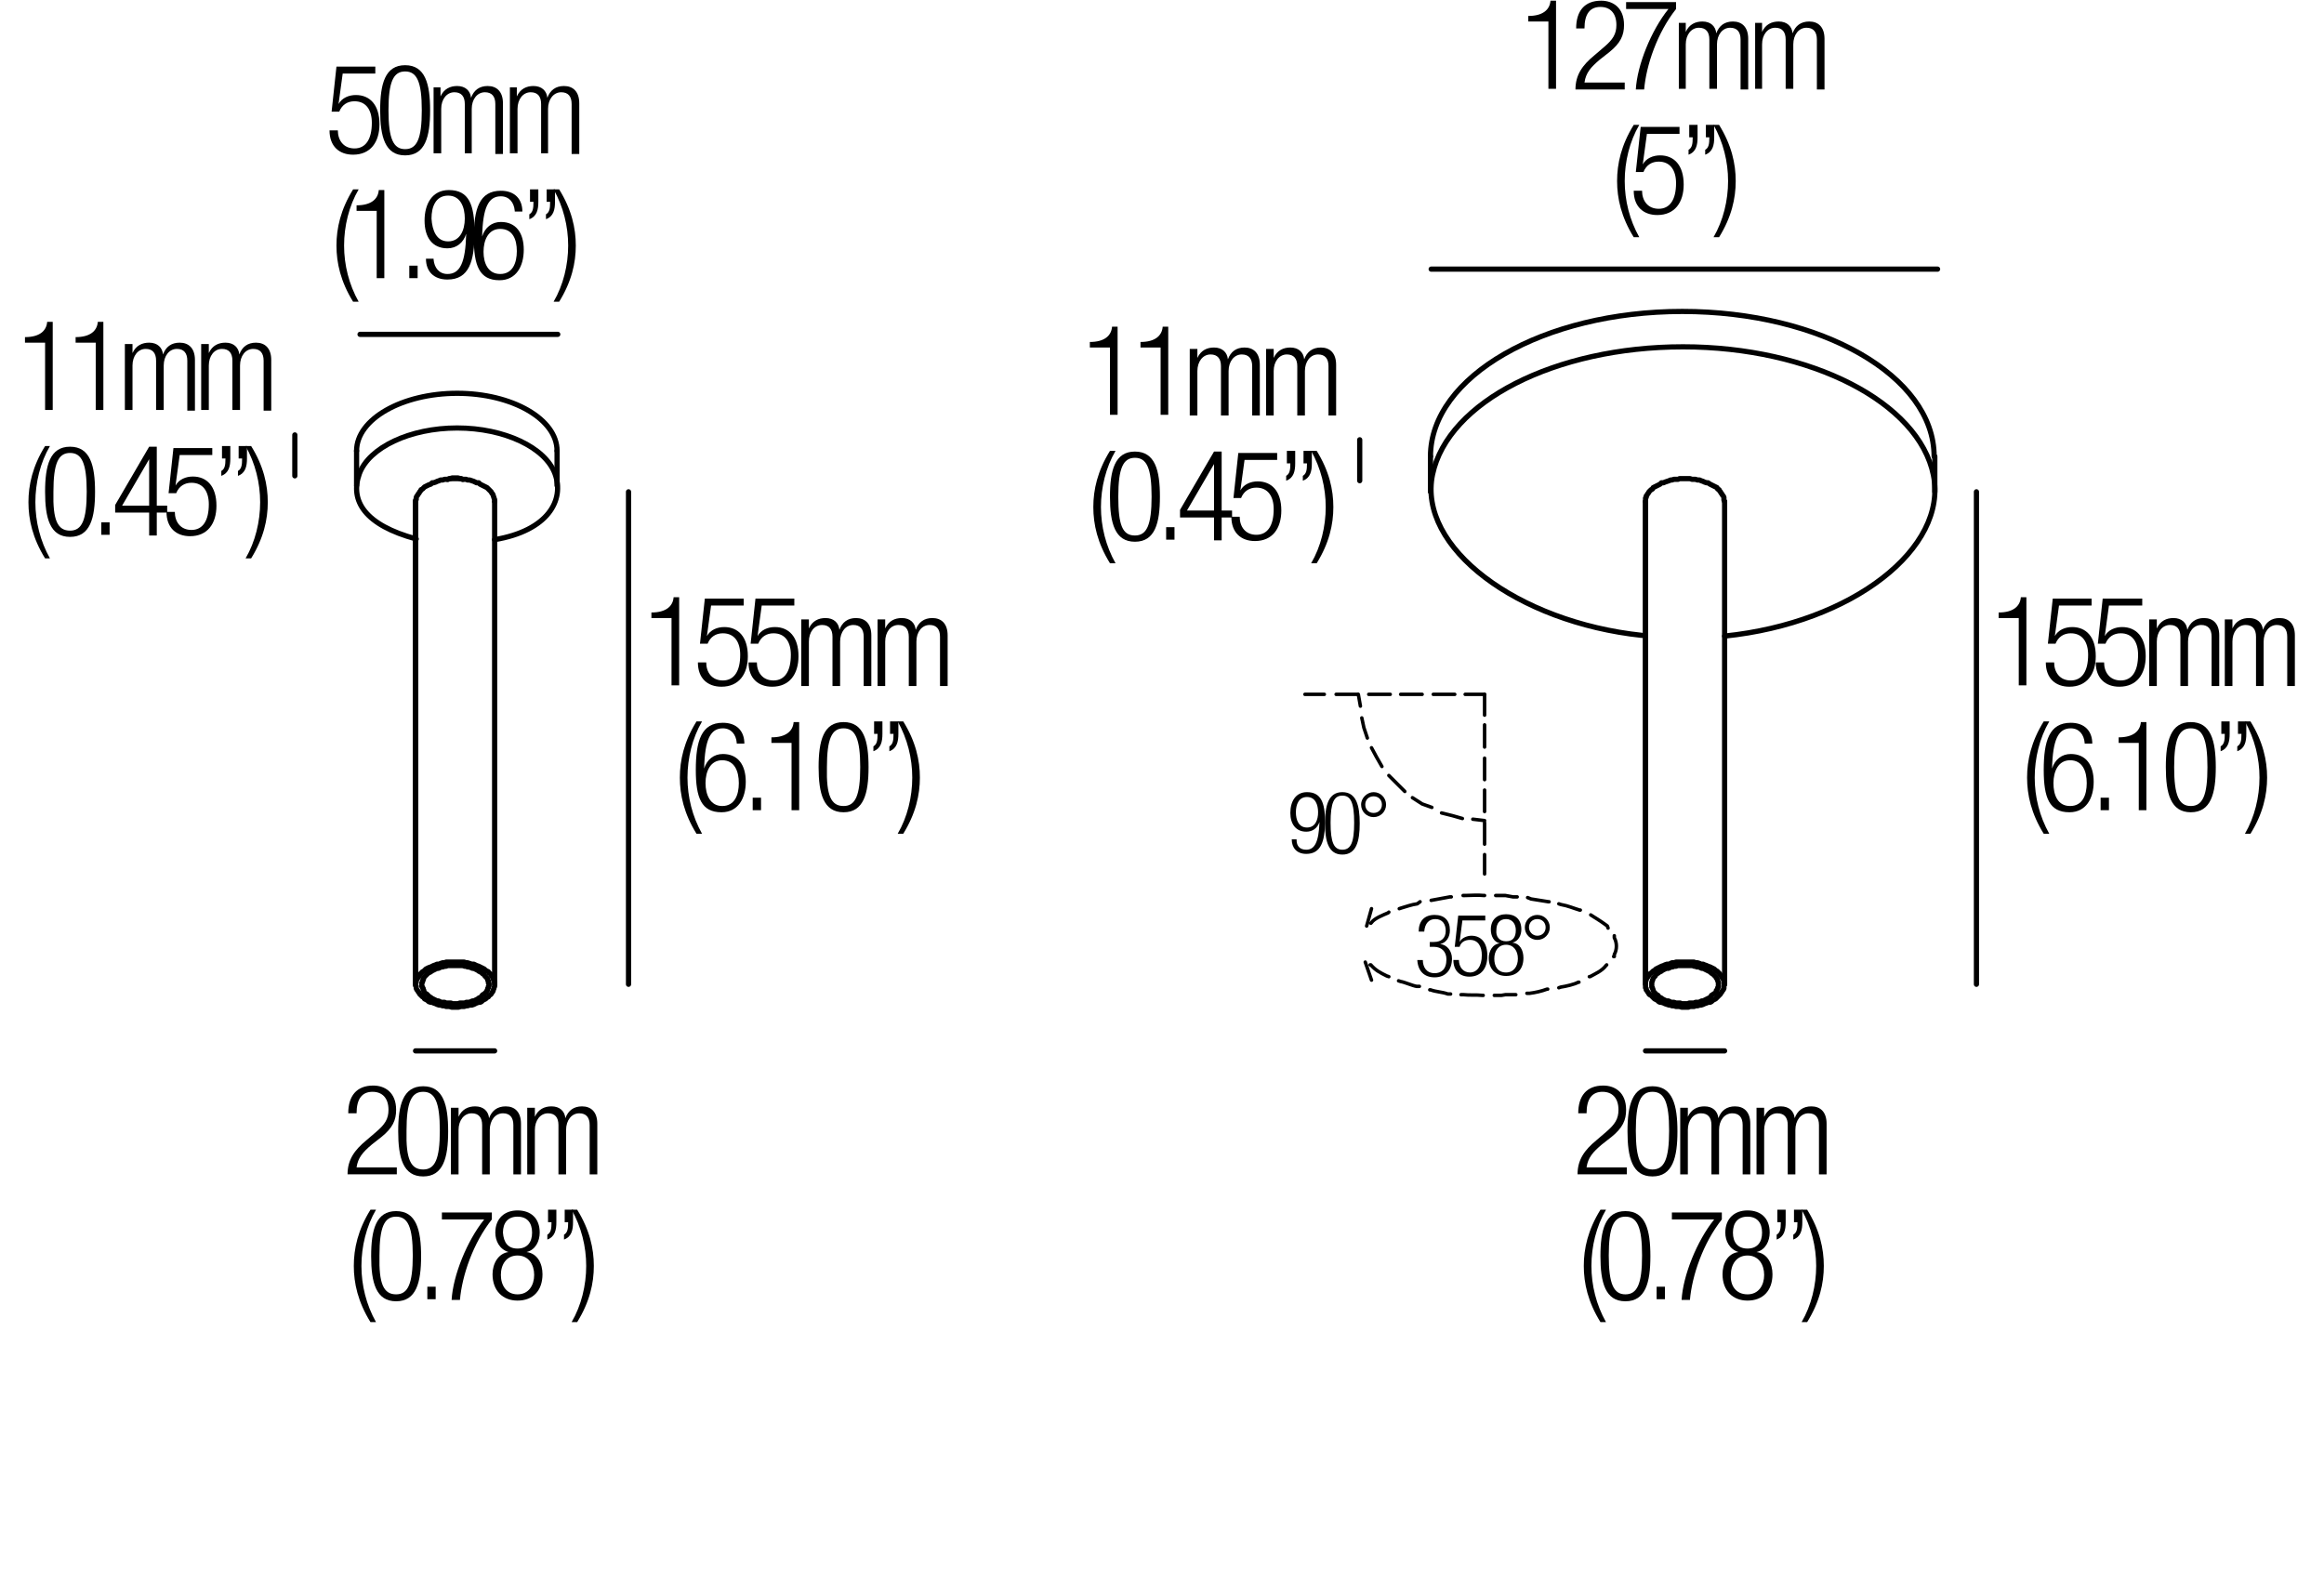 <?xml version="1.0" encoding="utf-8"?>
<!-- Generator: Adobe Illustrator 18.0.0, SVG Export Plug-In . SVG Version: 6.00 Build 0)  -->
<!DOCTYPE svg PUBLIC "-//W3C//DTD SVG 1.1//EN" "http://www.w3.org/Graphics/SVG/1.1/DTD/svg11.dtd">
<svg version="1.1" id="Livello_1" xmlns="http://www.w3.org/2000/svg" xmlns:xlink="http://www.w3.org/1999/xlink" x="0px" y="0px"
	 viewBox="0 0 335 230" enable-background="new 0 0 335 230" xml:space="preserve">
<g>
	<rect x="92.6" y="86" fill="none" width="45.3" height="42.6"/>
	<path d="M96.8,89.1h-2.9v-0.8c2.1,0,3.1-0.9,3.2-2.2h0.8v12.7h-1.1V89.1z"/>
	<path d="M107.2,86.3v1h-4.7l-0.6,4.4l0,0c0.5-0.9,1.5-1.3,2.5-1.3c2,0,3.4,1.4,3.4,4.2c0,2.6-1.3,4.4-3.8,4.4c-2,0-3.4-1.2-3.4-3.5
		h1.2c0,1.4,0.8,2.6,2.4,2.6s2.5-1.3,2.5-3.7c0-1.8-0.8-3.1-2.5-3.1c-1,0-1.8,0.5-2.2,1.5h-1.1l0.7-6.5H107.2z"/>
	<path d="M114.5,86.3v1h-4.7l-0.6,4.4l0,0c0.5-0.9,1.5-1.3,2.5-1.3c2,0,3.4,1.4,3.4,4.2c0,2.6-1.3,4.4-3.8,4.4c-2,0-3.4-1.2-3.4-3.5
		h1.2c0,1.4,0.8,2.6,2.4,2.6s2.5-1.3,2.5-3.7c0-1.8-0.8-3.1-2.5-3.1c-1,0-1.8,0.5-2.2,1.5h-1.1l0.7-6.5H114.5z"/>
	<path d="M115.6,89.3h1v1.3h0c0.5-1.1,1.4-1.5,2.4-1.5c1.2,0,1.9,0.7,2,1.7h0c0.4-1.1,1.2-1.7,2.4-1.7c1.3,0,2.2,0.8,2.2,2.5v7.3
		h-1.1v-7.1c0-1.1-0.5-1.7-1.5-1.7c-1.1,0-1.9,1-1.9,2.4v6.4h-1.1v-7.1c0-1.1-0.5-1.7-1.5-1.7c-1.1,0-1.9,1-1.9,2.4v6.4h-1.1V89.3z"
		/>
	<path d="M126.6,89.3h1v1.3h0c0.5-1.1,1.4-1.5,2.4-1.5c1.2,0,1.9,0.7,2,1.7h0c0.4-1.1,1.2-1.7,2.4-1.7c1.3,0,2.2,0.8,2.2,2.5v7.3
		h-1.1v-7.1c0-1.1-0.5-1.7-1.5-1.7c-1.1,0-1.9,1-1.9,2.4v6.4h-1.1v-7.1c0-1.1-0.5-1.7-1.5-1.7c-1.1,0-1.9,1-1.9,2.4v6.4h-1.1V89.3z"
		/>
	<path d="M101.2,104c-1.4,2.4-2.1,5.3-2.1,8.1s0.7,5.6,2.1,8.1h-0.8c-1.8-2.9-2.4-5.6-2.4-8.1s0.6-5.2,2.4-8.1H101.2z"/>
	<path d="M106.2,107.1c-0.1-1.2-0.8-2.1-2-2.1c-1.8,0-2.6,1.6-2.7,5.8l0,0c0.4-1.3,1.4-2.1,2.7-2.1c2.2,0,3.3,1.6,3.3,4
		c0,2.4-1.1,4.4-3.5,4.4c-2.9,0-3.7-2.1-3.7-6.1c0-4.2,0.8-6.8,3.9-6.8c2,0,3.1,1.2,3.1,3H106.2z M104.1,116.2
		c1.8,0,2.4-1.6,2.4-3.3s-0.6-3.3-2.4-3.3c-1.7,0-2.4,1.6-2.4,3.3S102.4,116.2,104.1,116.2z"/>
	<path d="M108.5,115h1.2v1.8h-1.2V115z"/>
	<path d="M114.1,107.1h-2.9v-0.8c2.1,0,3.1-0.9,3.2-2.2h0.8v12.7h-1.1V107.1z"/>
	<path d="M121.6,104.1c2.9,0,3.6,2.7,3.6,6.5c0,3.8-0.7,6.5-3.6,6.5s-3.6-2.7-3.6-6.5C118,106.8,118.7,104.1,121.6,104.1z
		 M121.6,116.2c1.7,0,2.4-1.5,2.4-5.6c0-4.1-0.7-5.6-2.4-5.6s-2.4,1.5-2.4,5.6C119.1,114.7,119.8,116.2,121.6,116.2z"/>
	<path d="M126,104h1.2v1.8c0,1.1-0.2,2.1-1.3,2.5v-0.7c0.5-0.3,0.6-0.8,0.6-1.8H126V104z M128.3,104h1.2v1.8c0,1.1-0.2,2.1-1.3,2.5
		v-0.7c0.5-0.3,0.6-0.8,0.6-1.8h-0.5V104z"/>
	<path d="M129.4,120.2c1.4-2.4,2.1-5.3,2.1-8.1s-0.7-5.6-2.1-8.1h0.8c1.8,2.9,2.4,5.6,2.4,8.1s-0.6,5.2-2.4,8.1H129.4z"/>
</g>
<g>
	<rect x="47" y="156.4" fill="none" width="42.7" height="38.7"/>
	<path d="M50.2,160.5c0-2.5,1.2-4,3.6-4c1.7,0,3.3,1,3.3,3.5c0,1.5-0.5,2.6-2.1,3.9l-1.4,1.1c-1.3,1.1-2,1.9-2.2,3.3h5.8v1h-7.1
		c0-2.1,1-3.5,2.7-4.9l1.4-1.2c1.3-1.1,1.8-1.9,1.8-3.2c0-1.7-0.9-2.6-2.3-2.6c-1.5,0-2.3,1-2.3,3.1H50.2z"/>
	<path d="M61,156.6c2.9,0,3.6,2.7,3.6,6.5c0,3.8-0.7,6.5-3.6,6.5s-3.6-2.7-3.6-6.5C57.4,159.3,58.1,156.6,61,156.6z M61,168.6
		c1.7,0,2.4-1.5,2.4-5.6c0-4.1-0.7-5.6-2.4-5.6s-2.4,1.5-2.4,5.6C58.5,167.1,59.2,168.6,61,168.6z"/>
	<path d="M65.1,159.7h1v1.3h0c0.5-1.1,1.4-1.5,2.4-1.5c1.2,0,1.9,0.7,2,1.7h0c0.4-1.1,1.2-1.7,2.4-1.7c1.3,0,2.2,0.8,2.2,2.5v7.3
		h-1.1v-7.1c0-1.1-0.5-1.7-1.5-1.7c-1.1,0-1.9,1-1.9,2.4v6.4h-1.1v-7.1c0-1.1-0.5-1.7-1.5-1.7c-1.1,0-1.9,1-1.9,2.4v6.4h-1.1V159.7z
		"/>
	<path d="M76.1,159.7h1v1.3h0c0.5-1.1,1.4-1.5,2.4-1.5c1.2,0,1.9,0.7,2,1.7h0c0.4-1.1,1.2-1.7,2.4-1.7c1.3,0,2.2,0.8,2.2,2.5v7.3
		h-1.1v-7.1c0-1.1-0.5-1.7-1.5-1.7c-1.1,0-1.9,1-1.9,2.4v6.4h-1.1v-7.1c0-1.1-0.5-1.7-1.5-1.7c-1.1,0-1.9,1-1.9,2.4v6.4h-1.1V159.7z
		"/>
	<path d="M54.2,174.4c-1.4,2.4-2.1,5.3-2.1,8.1s0.7,5.6,2.1,8.1h-0.8c-1.8-2.9-2.4-5.6-2.4-8.1s0.6-5.2,2.4-8.1H54.2z"/>
	<path d="M57.1,174.6c2.9,0,3.6,2.7,3.6,6.5c0,3.8-0.7,6.5-3.6,6.5s-3.6-2.7-3.6-6.5C53.5,177.3,54.2,174.6,57.1,174.6z M57.1,186.6
		c1.7,0,2.4-1.5,2.4-5.6c0-4.1-0.7-5.6-2.4-5.6s-2.4,1.5-2.4,5.6C54.6,185.1,55.3,186.6,57.1,186.6z"/>
	<path d="M61.6,185.5h1.2v1.8h-1.2V185.5z"/>
	<path d="M63.7,174.8h7.2v1c-2.7,3.4-4.3,8.1-4.6,11.6h-1.2c0.2-3.5,2.2-8.5,4.7-11.6h-6.1V174.8z"/>
	<path d="M73.3,180.5L73.3,180.5c-1.3-0.4-1.9-1.6-1.9-2.8c0-2.1,1.4-3.2,3.2-3.2c1.9,0,3.2,1.1,3.2,3.2c0,1.2-0.6,2.5-1.9,2.8v0
		c1.6,0.2,2.3,1.7,2.3,3.2c0,2.4-1.4,3.8-3.6,3.8c-2.1,0-3.6-1.4-3.6-3.8C71,182.2,71.8,180.7,73.3,180.5z M74.6,186.6
		c1.6,0,2.4-1.3,2.4-2.8c0-1.5-0.8-2.8-2.4-2.8s-2.4,1.3-2.4,2.8C72.2,185.3,73,186.6,74.6,186.6z M74.6,180c1.4,0,2.1-0.9,2.1-2.3
		c0-1.4-0.7-2.3-2.1-2.3c-1.4,0-2.1,0.9-2.1,2.3C72.6,179.1,73.2,180,74.6,180z"/>
	<path d="M79,174.4h1.2v1.8c0,1.1-0.2,2.1-1.3,2.5V178c0.5-0.3,0.6-0.8,0.6-1.8H79V174.4z M81.4,174.4h1.2v1.8
		c0,1.1-0.2,2.1-1.3,2.5V178c0.5-0.3,0.6-0.8,0.6-1.8h-0.5V174.4z"/>
	<path d="M82.4,190.6c1.4-2.4,2.1-5.3,2.1-8.1s-0.7-5.6-2.1-8.1h0.8c1.8,2.9,2.4,5.6,2.4,8.1s-0.6,5.2-2.4,8.1H82.4z"/>
</g>
<path fill="none" stroke="#000000" stroke-width="0.75" stroke-linecap="round" stroke-linejoin="round" stroke-miterlimit="10" d="
	M211.7,80.8"/>
<polyline fill="none" stroke="#000000" stroke-width="0.75" stroke-linecap="round" stroke-linejoin="bevel" stroke-miterlimit="10" points="
	66.7,69.1 66,68.9 65.2,68.9 64.5,69.1 "/>
<g>
	
		<line fill="none" stroke="#000000" stroke-width="0.75" stroke-linecap="round" stroke-linejoin="round" stroke-miterlimit="10" x1="59.9" y1="141.9" x2="59.9" y2="72.3"/>
	
		<polyline fill="none" stroke="#000000" stroke-width="0.75" stroke-linecap="round" stroke-linejoin="round" stroke-miterlimit="10" points="
		71.3,72.3 71.3,72.1 71.3,72 71.2,71.8 71.2,71.7 71.1,71.5 71.1,71.4 71,71.2 70.9,71.1 70.8,70.9 70.7,70.8 70.5,70.6 70.4,70.5 
		70.2,70.3 70,70.2 69.8,70.1 69.6,70 69.4,69.9 69.2,69.8 69,69.6 68.7,69.6 68.5,69.5 68.3,69.4 68,69.3 67.7,69.2 67.4,69.2 
		67.2,69.1 66.9,69.1 66.7,69.1 66.4,69 66.1,69 65.9,69 65.6,69 65.4,69 65.1,69 64.8,69 64.6,69.1 64.3,69.1 64.1,69.1 63.8,69.2 
		63.5,69.2 63.3,69.3 63,69.4 62.8,69.5 62.5,69.6 62.3,69.6 62.1,69.8 61.8,69.9 61.6,70 61.4,70.1 61.2,70.2 61.1,70.3 60.9,70.5 
		60.7,70.6 60.6,70.8 60.5,70.9 60.4,71.1 60.3,71.2 60.2,71.4 60.1,71.5 60,71.7 60,71.8 60,72 59.9,72.1 59.9,72.3 	"/>
	
		<line fill="none" stroke="#000000" stroke-width="0.75" stroke-linecap="round" stroke-linejoin="round" stroke-miterlimit="10" x1="71.3" y1="141.9" x2="71.3" y2="72.3"/>
	
		<polygon fill="none" stroke="#000000" stroke-width="0.75" stroke-linecap="round" stroke-linejoin="round" stroke-miterlimit="10" points="
		60.8,141.9 60.8,142.1 60.8,142.2 60.9,142.3 60.9,142.4 61,142.5 61,142.7 61.1,142.8 61.1,143 61.2,143.1 61.3,143.2 61.5,143.3 
		61.6,143.4 61.7,143.5 61.9,143.7 62.1,143.8 62.2,143.9 62.4,144 62.6,144.1 62.8,144.2 63,144.3 63.2,144.3 63.4,144.4 
		63.6,144.5 63.8,144.5 64.1,144.5 64.3,144.6 64.5,144.6 64.7,144.6 65,144.6 65.2,144.7 65.4,144.7 65.6,144.7 65.9,144.7 
		66,144.7 66.3,144.6 66.5,144.6 66.7,144.6 67,144.6 67.2,144.5 67.4,144.5 67.6,144.5 67.9,144.4 68.1,144.3 68.3,144.3 
		68.5,144.2 68.7,144.1 68.9,144 69,143.9 69.2,143.8 69.4,143.7 69.5,143.5 69.6,143.4 69.8,143.3 69.9,143.2 70,143.1 70.1,143 
		70.2,142.8 70.3,142.7 70.3,142.5 70.4,142.4 70.4,142.3 70.4,142.2 70.5,142.1 70.5,141.9 70.5,141.8 70.4,141.7 70.4,141.6 
		70.4,141.4 70.3,141.3 70.3,141.1 70.2,141 70.1,140.9 70,140.8 69.9,140.7 69.8,140.5 69.6,140.4 69.5,140.3 69.4,140.2 
		69.2,140.1 69,140 68.9,139.9 68.7,139.8 68.5,139.7 68.3,139.6 68.1,139.6 67.9,139.5 67.6,139.4 67.4,139.4 67.2,139.3 67,139.3 
		66.7,139.2 66.5,139.2 66.3,139.2 66,139.2 65.9,139.2 65.6,139.2 65.4,139.2 65.2,139.2 65,139.2 64.7,139.2 64.5,139.2 
		64.3,139.3 64.1,139.3 63.8,139.4 63.6,139.4 63.4,139.5 63.2,139.6 63,139.6 62.8,139.7 62.6,139.8 62.4,139.9 62.2,140 
		62.1,140.1 61.9,140.2 61.7,140.3 61.6,140.4 61.5,140.5 61.3,140.7 61.2,140.8 61.1,140.9 61.1,141 61,141.1 61,141.3 60.9,141.4 
		60.9,141.6 60.8,141.7 60.8,141.8 	"/>
	
		<polyline fill="none" stroke="#000000" stroke-width="0.75" stroke-linecap="round" stroke-linejoin="round" stroke-miterlimit="10" points="
		59.9,141.9 59.9,142.1 60,142.2 60,142.4 60,142.5 60.1,142.7 60.2,142.8 60.3,143 60.4,143.1 60.5,143.3 60.6,143.4 60.7,143.5 
		60.9,143.7 61.1,143.8 61.2,144 61.4,144.1 61.6,144.2 61.8,144.4 62.1,144.5 62.3,144.5 62.5,144.6 62.8,144.7 63,144.8 
		63.3,144.9 63.5,144.9 63.8,145 64.1,145 64.3,145.1 64.6,145.1 64.8,145.1 65.1,145.2 65.4,145.2 65.6,145.2 65.9,145.2 
		66.1,145.2 66.4,145.1 66.7,145.1 66.9,145.1 67.2,145 67.4,145 67.7,144.9 68,144.9 68.3,144.8 68.5,144.7 68.7,144.6 69,144.5 
		69.2,144.5 69.4,144.4 69.6,144.2 69.8,144.1 70,144 70.2,143.8 70.4,143.7 70.5,143.5 70.7,143.4 70.8,143.3 70.9,143.1 71,143 
		71.1,142.8 71.1,142.7 71.2,142.5 71.2,142.4 71.3,142.2 71.3,142.1 71.3,141.9 71.3,141.8 71.3,141.6 71.2,141.5 71.2,141.3 
		71.1,141.2 71.1,141 71,140.9 70.9,140.7 70.8,140.6 70.7,140.4 70.5,140.3 70.4,140.1 70.2,140 70,139.9 69.8,139.7 69.6,139.6 
		69.4,139.5 69.2,139.4 69,139.3 68.7,139.2 68.5,139.1 68.3,139 68,139 67.7,138.9 67.4,138.8 67.2,138.8 66.9,138.7 66.7,138.7 
		66.4,138.7 66.1,138.7 65.9,138.7 65.6,138.7 65.4,138.7 65.1,138.7 64.8,138.7 64.6,138.7 64.3,138.7 64.1,138.8 63.8,138.8 
		63.5,138.9 63.3,139 63,139 62.8,139.1 62.5,139.2 62.3,139.3 62.1,139.4 61.8,139.5 61.6,139.6 61.4,139.7 61.2,139.9 61.1,140 
		60.9,140.1 60.7,140.3 60.6,140.4 60.5,140.6 60.4,140.7 60.3,140.9 60.2,141 60.1,141.2 60,141.3 60,141.5 60,141.6 59.9,141.8 
		59.9,141.9 59.9,72.3 	"/>
</g>
<line fill="none" stroke="#000000" stroke-width="0.75" stroke-linecap="round" stroke-linejoin="round" stroke-miterlimit="10" x1="80.3" y1="70" x2="80.3" y2="65"/>
<line fill="none" stroke="#000000" stroke-width="0.75" stroke-linecap="round" stroke-linejoin="round" stroke-miterlimit="10" x1="51.4" y1="70" x2="51.4" y2="65"/>
<path fill="none" stroke="#000000" stroke-width="0.75" stroke-linecap="round" stroke-linejoin="round" stroke-miterlimit="10" d="
	M71.3,77.8c7.7-1.3,10.1-5.7,8.7-9.5c-1.4-3.8-7.3-6.6-14.1-6.6c-6.8,0-12.7,2.8-14.1,6.6c-1.4,3.9,0.8,7.4,8.2,9.4"/>
<path fill="none" stroke="#000000" stroke-width="0.75" stroke-linecap="round" stroke-linejoin="round" stroke-miterlimit="10" d="
	M80.3,65c0-4.6-6.5-8.3-14.4-8.3S51.4,60.4,51.4,65"/>
<line fill="none" stroke="#000000" stroke-width="0.75" stroke-linecap="round" stroke-linejoin="round" stroke-miterlimit="10" x1="80.4" y1="48.2" x2="51.9" y2="48.2"/>
<line fill="none" stroke="#000000" stroke-width="0.75" stroke-linecap="round" stroke-linejoin="round" stroke-miterlimit="10" x1="42.5" y1="62.7" x2="42.5" y2="68.6"/>
<path fill="none" stroke="#000000" stroke-width="0.75" stroke-linecap="round" stroke-linejoin="round" stroke-miterlimit="10" d="
	M278.8,65.8c0-11.6-16.3-20.9-36.3-20.9s-36.3,9.4-36.3,20.9"/>
<line fill="none" stroke="#000000" stroke-width="0.75" stroke-linecap="round" stroke-linejoin="round" stroke-miterlimit="10" x1="279.3" y1="38.8" x2="206.3" y2="38.8"/>
<line fill="none" stroke="#000000" stroke-width="0.75" stroke-linecap="round" stroke-linejoin="round" stroke-miterlimit="10" x1="278.9" y1="70.9" x2="278.9" y2="65.8"/>
<line fill="none" stroke="#000000" stroke-width="0.75" stroke-linecap="round" stroke-linejoin="round" stroke-miterlimit="10" x1="206.2" y1="70.9" x2="206.2" y2="65.8"/>
<path fill="none" stroke="#000000" stroke-width="0.75" stroke-linecap="round" stroke-linejoin="round" stroke-miterlimit="10" d="
	M248.6,91.7c18.5-1.9,32.2-12.7,30.1-23.2S261,50,242.6,50s-33.9,7.9-36.1,18.4c-2.2,10.5,12.2,21.3,30.2,23.2"/>
<g>
	<rect x="44.4" y="9.3" fill="none" width="42.7" height="38.7"/>
	<path d="M54.1,9.6v1h-4.7l-0.6,4.4l0,0c0.5-0.9,1.5-1.3,2.5-1.3c2,0,3.4,1.4,3.4,4.2c0,2.6-1.3,4.4-3.8,4.4c-2,0-3.4-1.2-3.4-3.5
		h1.2c0,1.4,0.8,2.6,2.4,2.6s2.5-1.3,2.5-3.7c0-1.8-0.8-3.1-2.5-3.1c-1,0-1.8,0.5-2.2,1.5h-1.1l0.7-6.5H54.1z"/>
	<path d="M58.4,9.4c2.9,0,3.6,2.7,3.6,6.5c0,3.8-0.7,6.5-3.6,6.5s-3.6-2.7-3.6-6.5C54.8,12.1,55.5,9.4,58.4,9.4z M58.4,21.5
		c1.7,0,2.4-1.5,2.4-5.6c0-4.1-0.7-5.6-2.4-5.6S56,11.8,56,15.9C56,20,56.7,21.5,58.4,21.5z"/>
	<path d="M62.5,12.6h1v1.3h0c0.5-1.1,1.4-1.5,2.4-1.5c1.2,0,1.9,0.7,2,1.7h0c0.4-1.1,1.2-1.7,2.4-1.7c1.3,0,2.2,0.8,2.2,2.5v7.3
		h-1.1V15c0-1.1-0.5-1.7-1.5-1.7c-1.1,0-1.9,1-1.9,2.4v6.4H67V15c0-1.1-0.5-1.7-1.5-1.7c-1.1,0-1.9,1-1.9,2.4v6.4h-1.1V12.6z"/>
	<path d="M73.5,12.6h1v1.3h0c0.5-1.1,1.4-1.5,2.4-1.5c1.2,0,1.9,0.7,2,1.7h0c0.4-1.1,1.2-1.7,2.4-1.7c1.3,0,2.2,0.8,2.2,2.5v7.3
		h-1.1V15c0-1.1-0.5-1.7-1.5-1.7c-1.1,0-1.9,1-1.9,2.4v6.4H78V15c0-1.1-0.5-1.7-1.5-1.7c-1.1,0-1.9,1-1.9,2.4v6.4h-1.1V12.6z"/>
	<path d="M51.7,27.3c-1.4,2.4-2.1,5.3-2.1,8.1s0.7,5.6,2.1,8.1h-0.8c-1.8-2.9-2.4-5.6-2.4-8.1s0.6-5.2,2.4-8.1H51.7z"/>
	<path d="M54.3,30.4h-2.9v-0.8c2.1,0,3.1-0.9,3.2-2.2h0.8v12.7h-1.1V30.4z"/>
	<path d="M59,38.3h1.2v1.8H59V38.3z"/>
	<path d="M62.5,37.4c0.1,1.2,0.8,2.1,2,2.1c1.8,0,2.6-1.6,2.7-5.8l0,0c-0.4,1.3-1.4,2.1-2.7,2.1c-2.2,0-3.3-1.6-3.3-4
		c0-2.4,1.1-4.4,3.5-4.4c2.9,0,3.7,2.1,3.7,6.1c0,4.2-0.8,6.8-3.9,6.8c-2,0-3.1-1.2-3.1-3H62.5z M64.6,34.8c1.7,0,2.4-1.6,2.4-3.3
		c0-1.6-0.6-3.3-2.4-3.3c-1.8,0-2.4,1.6-2.4,3.3C62.3,33.2,62.9,34.8,64.6,34.8z"/>
	<path d="M74.2,30.4c-0.1-1.2-0.8-2.1-2-2.1c-1.8,0-2.6,1.6-2.7,5.8l0,0c0.4-1.3,1.4-2.1,2.7-2.1c2.2,0,3.3,1.6,3.3,4
		c0,2.4-1.1,4.4-3.5,4.4c-2.9,0-3.7-2.1-3.7-6.1c0-4.2,0.8-6.8,3.9-6.8c2,0,3.1,1.2,3.1,3H74.2z M72.1,39.5c1.8,0,2.4-1.6,2.4-3.3
		S73.9,33,72.1,33c-1.7,0-2.4,1.6-2.4,3.3S70.4,39.5,72.1,39.5z"/>
	<path d="M76.4,27.3h1.2v1.8c0,1.1-0.2,2.1-1.3,2.5v-0.7c0.5-0.3,0.6-0.8,0.6-1.8h-0.5V27.3z M78.8,27.3H80v1.8
		c0,1.1-0.2,2.1-1.3,2.5v-0.7c0.5-0.3,0.6-0.8,0.6-1.8h-0.5V27.3z"/>
	<path d="M79.8,43.5c1.4-2.4,2.1-5.3,2.1-8.1s-0.7-5.6-2.1-8.1h0.8c1.8,2.9,2.4,5.6,2.4,8.1s-0.6,5.2-2.4,8.1H79.8z"/>
</g>
<g>
	<rect y="46.3" fill="none" width="42.7" height="38.7"/>
	<path d="M6.5,49.4H3.6v-0.8c2.1,0,3.1-0.9,3.2-2.2h0.8v12.7H6.5V49.4z"/>
	<path d="M13.8,49.4h-2.9v-0.8c2.1,0,3.1-0.9,3.2-2.2h0.8v12.7h-1.1V49.4z"/>
	<path d="M18.1,49.6h1v1.3h0c0.5-1.1,1.4-1.5,2.4-1.5c1.2,0,1.9,0.7,2,1.7h0c0.4-1.1,1.2-1.7,2.4-1.7c1.3,0,2.2,0.8,2.2,2.5v7.3
		h-1.1V52c0-1.1-0.5-1.7-1.5-1.7c-1.1,0-1.9,1-1.9,2.4v6.4h-1.1V52c0-1.1-0.5-1.7-1.5-1.7c-1.1,0-1.9,1-1.9,2.4v6.4h-1.1V49.6z"/>
	<path d="M29.1,49.6h1v1.3h0c0.5-1.1,1.4-1.5,2.4-1.5c1.2,0,1.9,0.7,2,1.7h0c0.4-1.1,1.2-1.7,2.4-1.7c1.3,0,2.2,0.8,2.2,2.5v7.3
		h-1.1V52c0-1.1-0.5-1.7-1.5-1.7c-1.1,0-1.9,1-1.9,2.4v6.4h-1.1V52c0-1.1-0.5-1.7-1.5-1.7c-1.1,0-1.9,1-1.9,2.4v6.4h-1.1V49.6z"/>
	<path d="M7.2,64.3c-1.4,2.4-2.1,5.3-2.1,8.1s0.7,5.6,2.1,8.1H6.5c-1.8-2.9-2.4-5.6-2.4-8.1s0.6-5.2,2.4-8.1H7.2z"/>
	<path d="M10.1,64.4c2.9,0,3.6,2.7,3.6,6.5c0,3.8-0.7,6.5-3.6,6.5s-3.6-2.7-3.6-6.5C6.5,67.1,7.2,64.4,10.1,64.4z M10.1,76.5
		c1.7,0,2.4-1.5,2.4-5.6c0-4.1-0.7-5.6-2.4-5.6s-2.4,1.5-2.4,5.6C7.6,75,8.3,76.5,10.1,76.5z"/>
	<path d="M14.6,75.3h1.2v1.8h-1.2V75.3z"/>
	<path d="M21.5,73.9h-4.9v-1.1l4.9-8.4h1.1v8.5h1.5v1h-1.5v3.3h-1.1V73.9z M21.5,72.9v-6.7h0l-3.9,6.7H21.5z"/>
	<path d="M30.6,64.6v1h-4.7l-0.6,4.4l0,0c0.5-0.9,1.5-1.3,2.5-1.3c2,0,3.4,1.4,3.4,4.2c0,2.6-1.3,4.4-3.8,4.4c-2,0-3.4-1.2-3.4-3.5
		h1.2c0,1.4,0.8,2.6,2.4,2.6s2.5-1.3,2.5-3.7c0-1.8-0.8-3.1-2.5-3.1c-1,0-1.8,0.5-2.2,1.5h-1.1l0.7-6.5H30.6z"/>
	<path d="M32,64.3h1.2v1.8c0,1.1-0.2,2.1-1.3,2.5v-0.7c0.5-0.3,0.6-0.8,0.6-1.8H32V64.3z M34.4,64.3h1.2v1.8c0,1.1-0.2,2.1-1.3,2.5
		v-0.7c0.5-0.3,0.6-0.8,0.6-1.8h-0.5V64.3z"/>
	<path d="M35.4,80.5c1.4-2.4,2.1-5.3,2.1-8.1s-0.7-5.6-2.1-8.1h0.8c1.8,2.9,2.4,5.6,2.4,8.1s-0.6,5.2-2.4,8.1H35.4z"/>
</g>
<line fill="none" stroke="#000000" stroke-width="0.75" stroke-linecap="round" stroke-linejoin="round" stroke-miterlimit="10" x1="196" y1="63.4" x2="196" y2="69.3"/>
<g>
	<rect x="217.9" fill="none" width="47.4" height="38.8"/>
	<path d="M223.2,3.1h-2.9V2.3c2.1,0,3.1-0.9,3.2-2.2h0.8v12.7h-1.1V3.1z"/>
	<path d="M227.2,4.1c0-2.5,1.2-4,3.6-4c1.7,0,3.3,1,3.3,3.5c0,1.5-0.5,2.6-2.1,3.9l-1.4,1.1c-1.3,1.1-2,1.9-2.2,3.3h5.8v1h-7.1
		c0-2.1,1-3.5,2.7-4.9l1.4-1.2c1.3-1.1,1.8-1.9,1.8-3.2c0-1.7-0.9-2.6-2.3-2.6c-1.5,0-2.3,1-2.3,3.1H227.2z"/>
	<path d="M234.4,0.3h7.2v1c-2.7,3.4-4.3,8.1-4.6,11.6h-1.2c0.2-3.5,2.2-8.5,4.7-11.6h-6.1V0.3z"/>
	<path d="M242,3.3h1v1.3h0c0.5-1.1,1.4-1.5,2.4-1.5c1.2,0,1.9,0.7,2,1.7h0c0.4-1.1,1.2-1.7,2.4-1.7c1.3,0,2.2,0.8,2.2,2.5v7.3h-1.1
		V5.7c0-1.1-0.5-1.7-1.5-1.7c-1.1,0-1.9,1-1.9,2.4v6.4h-1.1V5.7c0-1.1-0.5-1.7-1.5-1.7c-1.1,0-1.9,1-1.9,2.4v6.4H242V3.3z"/>
	<path d="M253,3.3h1v1.3h0c0.5-1.1,1.4-1.5,2.4-1.5c1.2,0,1.9,0.7,2,1.7h0c0.4-1.1,1.2-1.7,2.4-1.7c1.3,0,2.2,0.8,2.2,2.5v7.3h-1.1
		V5.7c0-1.1-0.5-1.7-1.5-1.7c-1.1,0-1.9,1-1.9,2.4v6.4h-1.1V5.7c0-1.1-0.5-1.7-1.5-1.7c-1.1,0-1.9,1-1.9,2.4v6.4H253V3.3z"/>
	<path d="M236.3,18c-1.4,2.4-2.1,5.3-2.1,8.1s0.7,5.6,2.1,8.1h-0.8c-1.8-2.9-2.4-5.6-2.4-8.1s0.6-5.2,2.4-8.1H236.3z"/>
	<path d="M242.1,18.3v1h-4.7l-0.6,4.4l0,0c0.5-0.9,1.5-1.3,2.5-1.3c2,0,3.4,1.4,3.4,4.2c0,2.6-1.3,4.4-3.8,4.4c-2,0-3.4-1.2-3.4-3.5
		h1.2c0,1.4,0.8,2.6,2.4,2.6s2.5-1.3,2.5-3.7c0-1.8-0.8-3.1-2.5-3.1c-1,0-1.8,0.5-2.2,1.5h-1.1l0.7-6.5H242.1z"/>
	<path d="M243.5,18h1.2v1.8c0,1.1-0.2,2.1-1.3,2.5v-0.7c0.5-0.3,0.6-0.8,0.6-1.8h-0.5V18z M245.9,18h1.2v1.8c0,1.1-0.2,2.1-1.3,2.5
		v-0.7c0.5-0.3,0.6-0.8,0.6-1.8h-0.5V18z"/>
	<path d="M247,34.2c1.4-2.4,2.1-5.3,2.1-8.1s-0.7-5.6-2.1-8.1h0.8c1.8,2.9,2.4,5.6,2.4,8.1s-0.6,5.2-2.4,8.1H247z"/>
</g>
<g>
	<rect x="153.5" y="47" fill="none" width="42.7" height="38.7"/>
	<path d="M160,50.1h-2.9v-0.8c2.1,0,3.1-0.9,3.2-2.2h0.8v12.7H160V50.1z"/>
	<path d="M167.3,50.1h-2.9v-0.8c2.1,0,3.1-0.9,3.2-2.2h0.8v12.7h-1.1V50.1z"/>
	<path d="M171.6,50.3h1v1.3h0c0.5-1.1,1.4-1.5,2.4-1.5c1.2,0,1.9,0.7,2,1.7h0c0.4-1.1,1.2-1.7,2.4-1.7c1.3,0,2.2,0.8,2.2,2.5v7.3
		h-1.1v-7.1c0-1.1-0.5-1.7-1.5-1.7c-1.1,0-1.9,1-1.9,2.4v6.4h-1.1v-7.1c0-1.1-0.5-1.7-1.5-1.7c-1.1,0-1.9,1-1.9,2.4v6.4h-1.1V50.3z"
		/>
	<path d="M182.6,50.3h1v1.3h0c0.5-1.1,1.4-1.5,2.4-1.5c1.2,0,1.9,0.7,2,1.7h0c0.4-1.1,1.2-1.7,2.4-1.7c1.3,0,2.2,0.8,2.2,2.5v7.3
		h-1.1v-7.1c0-1.1-0.5-1.7-1.5-1.7c-1.1,0-1.9,1-1.9,2.4v6.4h-1.1v-7.1c0-1.1-0.5-1.7-1.5-1.7c-1.1,0-1.9,1-1.9,2.4v6.4h-1.1V50.3z"
		/>
	<path d="M160.8,65c-1.4,2.4-2.1,5.3-2.1,8.1s0.7,5.6,2.1,8.1H160c-1.8-2.9-2.4-5.6-2.4-8.1s0.6-5.2,2.4-8.1H160.8z"/>
	<path d="M163.6,65.1c2.9,0,3.6,2.7,3.6,6.5c0,3.8-0.7,6.5-3.6,6.5s-3.6-2.7-3.6-6.5C160,67.8,160.7,65.1,163.6,65.1z M163.6,77.2
		c1.7,0,2.4-1.5,2.4-5.6c0-4.1-0.7-5.6-2.4-5.6s-2.4,1.5-2.4,5.6C161.2,75.7,161.8,77.2,163.6,77.2z"/>
	<path d="M168.1,76h1.2v1.8h-1.2V76z"/>
	<path d="M175,74.6h-4.9v-1.1l4.9-8.4h1.1v8.5h1.5v1h-1.5v3.3H175V74.6z M175,73.6v-6.7h0l-3.9,6.7H175z"/>
	<path d="M184.1,65.3v1h-4.7l-0.6,4.4l0,0c0.5-0.9,1.5-1.3,2.5-1.3c2,0,3.4,1.4,3.4,4.2c0,2.6-1.3,4.4-3.8,4.4c-2,0-3.4-1.2-3.4-3.5
		h1.2c0,1.4,0.8,2.6,2.4,2.6s2.5-1.3,2.5-3.7c0-1.8-0.8-3.1-2.5-3.1c-1,0-1.8,0.5-2.2,1.5h-1.1l0.7-6.5H184.1z"/>
	<path d="M185.5,65h1.2v1.8c0,1.1-0.2,2.1-1.3,2.5v-0.7c0.5-0.3,0.6-0.8,0.6-1.8h-0.5V65z M187.9,65h1.2v1.8c0,1.1-0.2,2.1-1.3,2.5
		v-0.7c0.5-0.3,0.6-0.8,0.6-1.8h-0.5V65z"/>
	<path d="M189,81.2c1.4-2.4,2.1-5.3,2.1-8.1s-0.7-5.6-2.1-8.1h0.8c1.8,2.9,2.4,5.6,2.4,8.1s-0.6,5.2-2.4,8.1H189z"/>
</g>
<line fill="none" stroke="#000000" stroke-width="0.75" stroke-linecap="round" stroke-linejoin="round" stroke-miterlimit="10" x1="59.9" y1="151.5" x2="71.3" y2="151.5"/>
<g>
	
		<line fill="none" stroke="#000000" stroke-width="0.5" stroke-linecap="round" stroke-linejoin="round" stroke-miterlimit="10" x1="214" y1="103.1" x2="214" y2="100.1"/>
	
		<line fill="none" stroke="#000000" stroke-width="0.5" stroke-linecap="round" stroke-linejoin="round" stroke-miterlimit="10" x1="214" y1="107.7" x2="214" y2="104.5"/>
	
		<line fill="none" stroke="#000000" stroke-width="0.5" stroke-linecap="round" stroke-linejoin="round" stroke-miterlimit="10" x1="214" y1="112.4" x2="214" y2="109.3"/>
	
		<line fill="none" stroke="#000000" stroke-width="0.5" stroke-linecap="round" stroke-linejoin="round" stroke-miterlimit="10" x1="214" y1="117" x2="214" y2="113.9"/>
	
		<line fill="none" stroke="#000000" stroke-width="0.5" stroke-linecap="round" stroke-linejoin="round" stroke-miterlimit="10" x1="214" y1="121.7" x2="214" y2="118.6"/>
	
		<line fill="none" stroke="#000000" stroke-width="0.5" stroke-linecap="round" stroke-linejoin="round" stroke-miterlimit="10" x1="214" y1="126" x2="214" y2="123.2"/>
	
		<line fill="none" stroke="#000000" stroke-width="0.5" stroke-linecap="round" stroke-linejoin="round" stroke-miterlimit="10" x1="190.9" y1="100.1" x2="188.1" y2="100.1"/>
	
		<line fill="none" stroke="#000000" stroke-width="0.5" stroke-linecap="round" stroke-linejoin="round" stroke-miterlimit="10" x1="195.7" y1="100.1" x2="192.6" y2="100.1"/>
	
		<line fill="none" stroke="#000000" stroke-width="0.5" stroke-linecap="round" stroke-linejoin="round" stroke-miterlimit="10" x1="200.4" y1="100.1" x2="197.3" y2="100.1"/>
	
		<line fill="none" stroke="#000000" stroke-width="0.5" stroke-linecap="round" stroke-linejoin="round" stroke-miterlimit="10" x1="205" y1="100.1" x2="201.9" y2="100.1"/>
	
		<line fill="none" stroke="#000000" stroke-width="0.5" stroke-linecap="round" stroke-linejoin="round" stroke-miterlimit="10" x1="209.7" y1="100.1" x2="206.6" y2="100.1"/>
	
		<line fill="none" stroke="#000000" stroke-width="0.5" stroke-linecap="round" stroke-linejoin="round" stroke-miterlimit="10" x1="214" y1="100.1" x2="211.2" y2="100.1"/>
	
		<line fill="none" stroke="#000000" stroke-width="0.5" stroke-linecap="round" stroke-linejoin="round" stroke-miterlimit="10" x1="197" y1="133.5" x2="197.7" y2="131"/>
	<path fill="none" stroke="#000000" stroke-width="0.5" stroke-linecap="round" stroke-linejoin="round" stroke-miterlimit="10" d="
		M200.2,131.5l-0.1,0.1c-0.7,0.3-2,0.8-2.4,1.4l-0.1,0.1"/>
	<path fill="none" stroke="#000000" stroke-width="0.5" stroke-linecap="round" stroke-linejoin="round" stroke-miterlimit="10" d="
		M204.7,130l-0.4,0.3c-0.8,0.1-1.6,0.4-2.3,0.6l-0.3,0.1"/>
	
		<polyline fill="none" stroke="#000000" stroke-width="0.5" stroke-linecap="round" stroke-linejoin="round" stroke-miterlimit="10" points="
		209.2,129.3 209,129.3 206.3,129.8 	"/>
	<path fill="none" stroke="#000000" stroke-width="0.5" stroke-linecap="round" stroke-linejoin="round" stroke-miterlimit="10" d="
		M214,129.1h-0.1c-1-0.1-1.8,0-2.7,0h-0.3"/>
	
		<polyline fill="none" stroke="#000000" stroke-width="0.5" stroke-linecap="round" stroke-linejoin="round" stroke-miterlimit="10" points="
		218.7,129.3 218.1,129.3 217,129.1 216.6,129.1 216,129.1 215.6,129.1 	"/>
	
		<polyline fill="none" stroke="#000000" stroke-width="0.5" stroke-linecap="round" stroke-linejoin="round" stroke-miterlimit="10" points="
		223.3,130 223.2,130 220.7,129.6 220.2,129.4 	"/>
	<path fill="none" stroke="#000000" stroke-width="0.5" stroke-linecap="round" stroke-linejoin="round" stroke-miterlimit="10" d="
		M227.8,131.2h-0.1c-1-0.3-1.6-0.6-2.7-0.8l-0.3-0.1"/>
	<path fill="none" stroke="#000000" stroke-width="0.5" stroke-linecap="round" stroke-linejoin="round" stroke-miterlimit="10" d="
		M231.8,133.8l-0.1-0.3c-0.8-0.6-1.6-1.1-2.4-1.6"/>
	<path fill="none" stroke="#000000" stroke-width="0.5" stroke-linecap="round" stroke-linejoin="round" stroke-miterlimit="10" d="
		M232.6,137.9h0.1v-0.3c0.4-0.7,0.4-1.7,0-2.4v-0.3"/>
	<path fill="none" stroke="#000000" stroke-width="0.5" stroke-linecap="round" stroke-linejoin="round" stroke-miterlimit="10" d="
		M229.1,140.8h0.1c0.7-0.4,1.7-0.8,2.3-1.6l0.1-0.1"/>
	<path fill="none" stroke="#000000" stroke-width="0.5" stroke-linecap="round" stroke-linejoin="round" stroke-miterlimit="10" d="
		M224.7,142.4l0.3-0.1c0.7-0.1,2-0.4,2.5-0.7h0.1"/>
	<path fill="none" stroke="#000000" stroke-width="0.5" stroke-linecap="round" stroke-linejoin="round" stroke-miterlimit="10" d="
		M220.1,143.2h0.4c0.8-0.1,1.7-0.3,2.5-0.6h0.1"/>
	
		<polyline fill="none" stroke="#000000" stroke-width="0.5" stroke-linecap="round" stroke-linejoin="round" stroke-miterlimit="10" points="
		215.4,143.5 216.4,143.5 217,143.4 218,143.4 218.4,143.4 218.5,143.4 	"/>
	<path fill="none" stroke="#000000" stroke-width="0.5" stroke-linecap="round" stroke-linejoin="round" stroke-miterlimit="10" d="
		M210.6,143.4h0.4c0.8,0.1,1.8,0,2.7,0.1h0.1"/>
	<path fill="none" stroke="#000000" stroke-width="0.5" stroke-linecap="round" stroke-linejoin="round" stroke-miterlimit="10" d="
		M206.1,142.7h0.1c0.8,0.3,1.7,0.3,2.5,0.6h0.4"/>
	<path fill="none" stroke="#000000" stroke-width="0.5" stroke-linecap="round" stroke-linejoin="round" stroke-miterlimit="10" d="
		M201.6,141.4l0.3,0.1c0.6,0.1,1.7,0.6,2.3,0.7h0.4"/>
	<path fill="none" stroke="#000000" stroke-width="0.5" stroke-linecap="round" stroke-linejoin="round" stroke-miterlimit="10" d="
		M197.5,139.1h0.1c0.7,0.8,1.3,1.1,2.3,1.6l0.3,0.1"/>
	
		<line fill="none" stroke="#000000" stroke-width="0.5" stroke-linecap="round" stroke-linejoin="round" stroke-miterlimit="10" x1="197.7" y1="141.3" x2="196.8" y2="138.7"/>
	
		<line fill="none" stroke="#000000" stroke-width="0.5" stroke-linecap="round" stroke-linejoin="round" stroke-miterlimit="10" x1="212.3" y1="118.1" x2="214" y2="118.3"/>
	
		<polyline fill="none" stroke="#000000" stroke-width="0.5" stroke-linecap="round" stroke-linejoin="round" stroke-miterlimit="10" points="
		207.8,117.2 209.4,117.6 210.8,118 	"/>
	
		<polyline fill="none" stroke="#000000" stroke-width="0.5" stroke-linecap="round" stroke-linejoin="round" stroke-miterlimit="10" points="
		203.6,115 205,115.9 206.4,116.4 	"/>
	
		<polyline fill="none" stroke="#000000" stroke-width="0.5" stroke-linecap="round" stroke-linejoin="round" stroke-miterlimit="10" points="
		200.2,111.8 201.3,112.9 202.5,114.1 	"/>
	
		<polyline fill="none" stroke="#000000" stroke-width="0.5" stroke-linecap="round" stroke-linejoin="round" stroke-miterlimit="10" points="
		197.7,107.8 198.4,109.1 199.2,110.5 	"/>
	
		<polyline fill="none" stroke="#000000" stroke-width="0.5" stroke-linecap="round" stroke-linejoin="round" stroke-miterlimit="10" points="
		196.3,103.5 196.6,104.9 197.1,106.4 	"/>
	
		<line fill="none" stroke="#000000" stroke-width="0.5" stroke-linecap="round" stroke-linejoin="round" stroke-miterlimit="10" x1="195.8" y1="100.1" x2="196.1" y2="101.8"/>
	<g>
		<rect x="204" y="131.8" fill="none" width="32.7" height="25.3"/>
		<path d="M206.3,135.8h0.4c1.1,0,1.7-0.6,1.7-1.6c0-1-0.5-1.7-1.5-1.7c-0.9,0-1.5,0.6-1.6,1.8h-0.8c0-1.5,0.8-2.4,2.3-2.4
			c1.4,0,2.2,0.8,2.2,2.2c0,1-0.5,1.8-1.4,2v0c1,0.1,1.7,1,1.7,2.1c0,1.6-0.9,2.7-2.5,2.7c-1.5,0-2.4-0.9-2.5-2.5h0.8
			c0,1,0.5,1.9,1.7,1.9c0.9,0,1.7-0.5,1.7-2c0-1.1-0.7-1.8-1.8-1.8h-0.6V135.8z"/>
		<path d="M214.1,132v0.7h-3.3l-0.4,3.1l0,0c0.3-0.6,1.1-0.9,1.7-0.9c1.4,0,2.3,1,2.3,2.9c0,1.8-0.9,3-2.6,3c-1.4,0-2.3-0.9-2.3-2.4
			h0.8c0,1,0.6,1.8,1.6,1.8s1.7-0.9,1.7-2.5c0-1.2-0.5-2.2-1.7-2.2c-0.7,0-1.3,0.3-1.5,1h-0.7l0.5-4.5H214.1z"/>
		<path d="M216.2,136L216.2,136c-0.9-0.2-1.3-1.1-1.3-2c0-1.4,0.9-2.2,2.2-2.2c1.3,0,2.2,0.7,2.2,2.2c0,0.8-0.4,1.7-1.3,1.9v0
			c1.1,0.1,1.6,1.1,1.6,2.2c0,1.7-1,2.6-2.5,2.6c-1.5,0-2.5-1-2.5-2.6C214.6,137.2,215.1,136.1,216.2,136z M217.1,140.2
			c1.1,0,1.7-0.9,1.7-2c0-1.1-0.6-2-1.7-2c-1.1,0-1.7,0.9-1.7,2C215.4,139.3,215.9,140.2,217.1,140.2z M217.1,135.7
			c1,0,1.4-0.6,1.4-1.6c0-0.9-0.5-1.6-1.4-1.6c-0.9,0-1.4,0.6-1.4,1.6C215.6,135,216.1,135.7,217.1,135.7z"/>
		<path d="M221.6,131.9c1,0,1.8,0.8,1.8,1.8s-0.8,1.8-1.8,1.8s-1.8-0.8-1.8-1.8S220.6,131.9,221.6,131.9z M221.6,134.9
			c0.7,0,1.2-0.5,1.2-1.2c0-0.7-0.5-1.2-1.2-1.2c-0.7,0-1.2,0.5-1.2,1.2C220.4,134.3,220.9,134.9,221.6,134.9z"/>
	</g>
	<g>
		<rect x="185.5" y="114.1" fill="none" width="32.7" height="25.3"/>
		<path d="M186.9,121.1c0,0.9,0.5,1.4,1.4,1.4c1.2,0,1.8-1.1,1.9-4l0,0c-0.3,0.9-1,1.4-1.9,1.4c-1.5,0-2.3-1.1-2.3-2.7
			c0-1.7,0.8-3,2.4-3c2,0,2.6,1.5,2.6,4.2c0,2.9-0.6,4.7-2.7,4.7c-1.4,0-2.1-0.9-2.1-2.1H186.9z M188.4,119.3c1.2,0,1.6-1.1,1.6-2.2
			c0-1.1-0.4-2.2-1.6-2.2c-1.2,0-1.6,1.1-1.6,2.2C186.8,118.2,187.2,119.3,188.4,119.3z"/>
		<path d="M193.5,114.2c2,0,2.5,1.9,2.5,4.5s-0.5,4.5-2.5,4.5c-2,0-2.5-1.9-2.5-4.5S191.5,114.2,193.5,114.2z M193.5,122.5
			c1.2,0,1.7-1,1.7-3.9s-0.5-3.9-1.7-3.9c-1.2,0-1.7,1-1.7,3.9S192.3,122.5,193.5,122.5z"/>
		<path d="M198,114.2c1,0,1.8,0.8,1.8,1.8s-0.8,1.8-1.8,1.8s-1.8-0.8-1.8-1.8S197.1,114.2,198,114.2z M198,117.2
			c0.7,0,1.2-0.5,1.2-1.2c0-0.7-0.5-1.2-1.2-1.2c-0.7,0-1.2,0.5-1.2,1.2C196.8,116.7,197.3,117.2,198,117.2z"/>
	</g>
</g>
<line fill="none" stroke="#000000" stroke-width="0.75" stroke-linecap="round" stroke-linejoin="round" stroke-miterlimit="10" x1="90.6" y1="70.9" x2="90.6" y2="141.9"/>
<g>
	<rect x="286.9" y="86" fill="none" width="45.3" height="42.6"/>
	<path d="M291,89.1h-2.9v-0.8c2.1,0,3.1-0.9,3.2-2.2h0.8v12.7H291V89.1z"/>
	<path d="M301.5,86.3v1h-4.7l-0.6,4.4l0,0c0.5-0.9,1.5-1.3,2.5-1.3c2,0,3.4,1.4,3.4,4.2c0,2.6-1.3,4.4-3.8,4.4c-2,0-3.4-1.2-3.4-3.5
		h1.2c0,1.4,0.8,2.6,2.4,2.6s2.5-1.3,2.5-3.7c0-1.8-0.8-3.1-2.5-3.1c-1,0-1.8,0.5-2.2,1.5h-1.1l0.7-6.5H301.5z"/>
	<path d="M308.8,86.3v1H304l-0.6,4.4l0,0c0.5-0.9,1.5-1.3,2.5-1.3c2,0,3.4,1.4,3.4,4.2c0,2.6-1.3,4.4-3.8,4.4c-2,0-3.4-1.2-3.4-3.5
		h1.2c0,1.4,0.8,2.6,2.4,2.6s2.5-1.3,2.5-3.7c0-1.8-0.8-3.1-2.5-3.1c-1,0-1.8,0.5-2.2,1.5h-1.1l0.7-6.5H308.8z"/>
	<path d="M309.9,89.3h1v1.3h0c0.5-1.1,1.4-1.5,2.4-1.5c1.2,0,1.9,0.7,2,1.7h0c0.4-1.1,1.2-1.7,2.4-1.7c1.3,0,2.2,0.8,2.2,2.5v7.3
		h-1.1v-7.1c0-1.1-0.5-1.7-1.5-1.7c-1.1,0-1.9,1-1.9,2.4v6.4h-1.1v-7.1c0-1.1-0.5-1.7-1.5-1.7c-1.1,0-1.9,1-1.9,2.4v6.4h-1.1V89.3z"
		/>
	<path d="M320.8,89.3h1v1.3h0c0.5-1.1,1.4-1.5,2.4-1.5c1.2,0,1.9,0.7,2,1.7h0c0.4-1.1,1.2-1.7,2.4-1.7c1.3,0,2.2,0.8,2.2,2.5v7.3
		h-1.1v-7.1c0-1.1-0.5-1.7-1.5-1.7c-1.1,0-1.9,1-1.9,2.4v6.4h-1.1v-7.1c0-1.1-0.5-1.7-1.5-1.7c-1.1,0-1.9,1-1.9,2.4v6.4h-1.1V89.3z"
		/>
	<path d="M295.4,104c-1.4,2.4-2.1,5.3-2.1,8.1s0.7,5.6,2.1,8.1h-0.8c-1.8-2.9-2.4-5.6-2.4-8.1s0.6-5.2,2.4-8.1H295.4z"/>
	<path d="M300.5,107.1c-0.1-1.2-0.8-2.1-2-2.1c-1.8,0-2.6,1.6-2.7,5.8l0,0c0.4-1.3,1.4-2.1,2.7-2.1c2.2,0,3.3,1.6,3.3,4
		c0,2.4-1.1,4.4-3.5,4.4c-2.9,0-3.7-2.1-3.7-6.1c0-4.2,0.8-6.8,3.9-6.8c2,0,3.1,1.2,3.1,3H300.5z M298.4,116.2
		c1.8,0,2.4-1.6,2.4-3.3s-0.6-3.3-2.4-3.3c-1.7,0-2.4,1.6-2.4,3.3S296.6,116.2,298.4,116.2z"/>
	<path d="M302.8,115h1.2v1.8h-1.2V115z"/>
	<path d="M308.3,107.1h-2.9v-0.8c2.1,0,3.1-0.9,3.2-2.2h0.8v12.7h-1.1V107.1z"/>
	<path d="M315.8,104.1c2.9,0,3.6,2.7,3.6,6.5c0,3.8-0.7,6.5-3.6,6.5s-3.6-2.7-3.6-6.5C312.2,106.8,312.9,104.1,315.8,104.1z
		 M315.8,116.2c1.7,0,2.4-1.5,2.4-5.6c0-4.1-0.7-5.6-2.4-5.6s-2.4,1.5-2.4,5.6C313.4,114.7,314.1,116.2,315.8,116.2z"/>
	<path d="M320.2,104h1.2v1.8c0,1.1-0.2,2.1-1.3,2.5v-0.7c0.5-0.3,0.6-0.8,0.6-1.8h-0.5V104z M322.6,104h1.2v1.8
		c0,1.1-0.2,2.1-1.3,2.5v-0.7c0.5-0.3,0.6-0.8,0.6-1.8h-0.5V104z"/>
	<path d="M323.6,120.2c1.4-2.4,2.1-5.3,2.1-8.1s-0.7-5.6-2.1-8.1h0.8c1.8,2.9,2.4,5.6,2.4,8.1s-0.6,5.2-2.4,8.1H323.6z"/>
</g>
<g>
	<rect x="224.2" y="156.4" fill="none" width="42.7" height="38.7"/>
	<path d="M227.5,160.5c0-2.5,1.2-4,3.6-4c1.7,0,3.3,1,3.3,3.5c0,1.5-0.5,2.6-2.1,3.9l-1.4,1.1c-1.3,1.1-2,1.9-2.2,3.3h5.8v1h-7.1
		c0-2.1,1-3.5,2.7-4.9l1.4-1.2c1.3-1.1,1.8-1.9,1.8-3.2c0-1.7-0.9-2.6-2.3-2.6c-1.5,0-2.3,1-2.3,3.1H227.5z"/>
	<path d="M238.2,156.6c2.9,0,3.6,2.7,3.6,6.5c0,3.8-0.7,6.5-3.6,6.5s-3.6-2.7-3.6-6.5C234.6,159.3,235.3,156.6,238.2,156.6z
		 M238.2,168.6c1.7,0,2.4-1.5,2.4-5.6c0-4.1-0.7-5.6-2.4-5.6s-2.4,1.5-2.4,5.6C235.8,167.1,236.5,168.6,238.2,168.6z"/>
	<path d="M242.3,159.7h1v1.3h0c0.5-1.1,1.4-1.5,2.4-1.5c1.2,0,1.9,0.7,2,1.7h0c0.4-1.1,1.2-1.7,2.4-1.7c1.3,0,2.2,0.8,2.2,2.5v7.3
		h-1.1v-7.1c0-1.1-0.5-1.7-1.5-1.7c-1.1,0-1.9,1-1.9,2.4v6.4h-1.1v-7.1c0-1.1-0.5-1.7-1.5-1.7c-1.1,0-1.9,1-1.9,2.4v6.4h-1.1V159.7z
		"/>
	<path d="M253.3,159.7h1v1.3h0c0.5-1.1,1.4-1.5,2.4-1.5c1.2,0,1.9,0.7,2,1.7h0c0.4-1.1,1.2-1.7,2.4-1.7c1.3,0,2.2,0.8,2.2,2.5v7.3
		h-1.1v-7.1c0-1.1-0.5-1.7-1.5-1.7c-1.1,0-1.9,1-1.9,2.4v6.4h-1.1v-7.1c0-1.1-0.5-1.7-1.5-1.7c-1.1,0-1.9,1-1.9,2.4v6.4h-1.1V159.7z
		"/>
	<path d="M231.5,174.4c-1.4,2.4-2.1,5.3-2.1,8.1s0.7,5.6,2.1,8.1h-0.8c-1.8-2.9-2.4-5.6-2.4-8.1s0.6-5.2,2.4-8.1H231.5z"/>
	<path d="M234.3,174.6c2.9,0,3.6,2.7,3.6,6.5c0,3.8-0.7,6.5-3.6,6.5s-3.6-2.7-3.6-6.5C230.7,177.3,231.4,174.6,234.3,174.6z
		 M234.3,186.6c1.7,0,2.4-1.5,2.4-5.6c0-4.1-0.7-5.6-2.4-5.6s-2.4,1.5-2.4,5.6C231.9,185.1,232.6,186.6,234.3,186.6z"/>
	<path d="M238.8,185.5h1.2v1.8h-1.2V185.5z"/>
	<path d="M241,174.8h7.2v1c-2.7,3.4-4.3,8.1-4.6,11.6h-1.2c0.2-3.5,2.2-8.5,4.7-11.6H241V174.8z"/>
	<path d="M250.6,180.5L250.6,180.5c-1.3-0.4-1.9-1.6-1.9-2.8c0-2.1,1.4-3.2,3.2-3.2c1.9,0,3.2,1.1,3.2,3.2c0,1.2-0.6,2.5-1.9,2.8v0
		c1.6,0.2,2.3,1.7,2.3,3.2c0,2.4-1.4,3.8-3.6,3.8c-2.1,0-3.6-1.4-3.6-3.8C248.3,182.2,249,180.7,250.6,180.5z M251.9,186.6
		c1.6,0,2.4-1.3,2.4-2.8c0-1.5-0.8-2.8-2.4-2.8s-2.4,1.3-2.4,2.8C249.4,185.3,250.2,186.6,251.9,186.6z M251.9,180
		c1.4,0,2.1-0.9,2.1-2.3c0-1.4-0.7-2.3-2.1-2.3c-1.4,0-2.1,0.9-2.1,2.3C249.8,179.1,250.5,180,251.9,180z"/>
	<path d="M256.2,174.4h1.2v1.8c0,1.1-0.2,2.1-1.3,2.5V178c0.5-0.3,0.6-0.8,0.6-1.8h-0.5V174.4z M258.6,174.4h1.2v1.8
		c0,1.1-0.2,2.1-1.3,2.5V178c0.5-0.3,0.6-0.8,0.6-1.8h-0.5V174.4z"/>
	<path d="M259.7,190.6c1.4-2.4,2.1-5.3,2.1-8.1s-0.7-5.6-2.1-8.1h0.8c1.8,2.9,2.4,5.6,2.4,8.1s-0.6,5.2-2.4,8.1H259.7z"/>
</g>
<g>
	
		<line fill="none" stroke="#000000" stroke-width="0.75" stroke-linecap="round" stroke-linejoin="round" stroke-miterlimit="10" x1="237.2" y1="141.9" x2="237.2" y2="72.3"/>
	
		<polyline fill="none" stroke="#000000" stroke-width="0.75" stroke-linecap="round" stroke-linejoin="round" stroke-miterlimit="10" points="
		248.6,72.3 248.5,72.1 248.5,72 248.5,71.8 248.5,71.7 248.4,71.5 248.3,71.4 248.2,71.2 248.1,71.1 248,70.9 247.9,70.8 
		247.8,70.6 247.6,70.5 247.5,70.3 247.3,70.2 247.1,70.1 246.9,70 246.7,69.9 246.5,69.8 246.2,69.6 246,69.6 245.7,69.5 
		245.5,69.4 245.2,69.3 245,69.2 244.7,69.2 244.4,69.1 244.2,69.1 243.9,69.1 243.6,69 243.4,69 243.1,69 242.9,69 242.6,69 
		242.4,69 242.1,69 241.9,69.1 241.6,69.1 241.3,69.1 241,69.2 240.8,69.2 240.6,69.3 240.3,69.4 240,69.5 239.8,69.6 239.5,69.6 
		239.3,69.8 239.1,69.9 238.9,70 238.7,70.1 238.5,70.2 238.3,70.3 238.2,70.5 238,70.6 237.8,70.8 237.7,70.9 237.6,71.1 
		237.5,71.2 237.4,71.4 237.3,71.5 237.3,71.7 237.2,71.8 237.2,72 237.2,72.1 237.2,72.3 	"/>
	
		<line fill="none" stroke="#000000" stroke-width="0.75" stroke-linecap="round" stroke-linejoin="round" stroke-miterlimit="10" x1="248.6" y1="141.9" x2="248.6" y2="72.3"/>
	
		<polygon fill="none" stroke="#000000" stroke-width="0.75" stroke-linecap="round" stroke-linejoin="round" stroke-miterlimit="10" points="
		238.1,141.9 238.1,142.1 238.1,142.2 238.1,142.3 238.2,142.4 238.2,142.5 238.3,142.7 238.3,142.8 238.4,143 238.5,143.1 
		238.6,143.2 238.7,143.3 238.8,143.4 239,143.5 239.1,143.7 239.3,143.8 239.5,143.9 239.6,144 239.8,144.1 240,144.2 240.2,144.3 
		240.5,144.3 240.7,144.4 240.9,144.5 241.1,144.5 241.3,144.5 241.6,144.6 241.8,144.6 242,144.6 242.2,144.6 242.4,144.7 
		242.7,144.7 242.9,144.7 243.1,144.7 243.3,144.7 243.5,144.6 243.8,144.6 244,144.6 244.2,144.6 244.4,144.5 244.6,144.5 
		244.9,144.5 245.1,144.4 245.3,144.3 245.5,144.3 245.7,144.2 245.9,144.1 246.1,144 246.3,143.9 246.5,143.8 246.6,143.7 
		246.7,143.5 246.9,143.4 247,143.3 247.2,143.2 247.3,143.1 247.4,143 247.4,142.8 247.5,142.7 247.6,142.5 247.6,142.4 
		247.7,142.3 247.7,142.2 247.7,142.1 247.7,141.9 247.7,141.8 247.7,141.7 247.7,141.6 247.6,141.4 247.6,141.3 247.5,141.1 
		247.4,141 247.4,140.9 247.3,140.8 247.2,140.7 247,140.5 246.9,140.4 246.7,140.3 246.6,140.2 246.5,140.1 246.3,140 246.1,139.9 
		245.9,139.8 245.7,139.7 245.5,139.6 245.3,139.6 245.1,139.5 244.9,139.4 244.6,139.4 244.4,139.3 244.2,139.3 244,139.2 
		243.8,139.2 243.5,139.2 243.3,139.2 243.1,139.2 242.9,139.2 242.7,139.2 242.4,139.2 242.2,139.2 242,139.2 241.8,139.2 
		241.6,139.3 241.3,139.3 241.1,139.4 240.9,139.4 240.7,139.5 240.5,139.6 240.2,139.6 240,139.7 239.8,139.8 239.6,139.9 
		239.5,140 239.3,140.1 239.1,140.2 239,140.3 238.8,140.4 238.7,140.5 238.6,140.7 238.5,140.8 238.4,140.9 238.3,141 238.3,141.1 
		238.2,141.3 238.2,141.4 238.1,141.6 238.1,141.7 238.1,141.8 	"/>
	
		<polyline fill="none" stroke="#000000" stroke-width="0.75" stroke-linecap="round" stroke-linejoin="round" stroke-miterlimit="10" points="
		237.2,141.9 237.2,142.1 237.2,142.2 237.2,142.4 237.3,142.5 237.3,142.7 237.4,142.8 237.5,143 237.6,143.1 237.7,143.3 
		237.8,143.4 238,143.5 238.2,143.7 238.3,143.8 238.5,144 238.7,144.1 238.9,144.2 239.1,144.4 239.3,144.5 239.5,144.5 
		239.8,144.6 240,144.7 240.3,144.8 240.6,144.9 240.8,144.9 241,145 241.3,145 241.6,145.1 241.9,145.1 242.1,145.1 242.4,145.2 
		242.6,145.2 242.9,145.2 243.1,145.2 243.4,145.2 243.6,145.1 243.9,145.1 244.2,145.1 244.4,145 244.7,145 245,144.9 245.2,144.9 
		245.5,144.8 245.7,144.7 246,144.6 246.2,144.5 246.5,144.5 246.7,144.4 246.9,144.2 247.1,144.1 247.3,144 247.5,143.8 
		247.6,143.7 247.8,143.5 247.9,143.4 248,143.3 248.1,143.1 248.2,143 248.3,142.8 248.4,142.7 248.5,142.5 248.5,142.4 
		248.5,142.2 248.5,142.1 248.6,141.9 248.5,141.8 248.5,141.6 248.5,141.5 248.5,141.3 248.4,141.2 248.3,141 248.2,140.9 
		248.1,140.7 248,140.6 247.9,140.4 247.8,140.3 247.6,140.1 247.5,140 247.3,139.9 247.1,139.7 246.9,139.6 246.7,139.5 
		246.5,139.4 246.2,139.3 246,139.2 245.7,139.1 245.5,139 245.2,139 245,138.9 244.7,138.8 244.4,138.8 244.2,138.7 243.9,138.7 
		243.6,138.7 243.4,138.7 243.1,138.7 242.9,138.7 242.6,138.7 242.4,138.7 242.1,138.7 241.9,138.7 241.6,138.7 241.3,138.8 
		241,138.8 240.8,138.9 240.6,139 240.3,139 240,139.1 239.8,139.2 239.5,139.3 239.3,139.4 239.1,139.5 238.9,139.6 238.7,139.7 
		238.5,139.9 238.3,140 238.2,140.1 238,140.3 237.8,140.4 237.7,140.6 237.6,140.7 237.5,140.9 237.4,141 237.3,141.2 237.3,141.3 
		237.2,141.5 237.2,141.6 237.2,141.8 237.2,141.9 237.2,72.3 	"/>
</g>
<line fill="none" stroke="#000000" stroke-width="0.75" stroke-linecap="round" stroke-linejoin="round" stroke-miterlimit="10" x1="237.2" y1="151.5" x2="248.6" y2="151.5"/>
<line fill="none" stroke="#000000" stroke-width="0.75" stroke-linecap="round" stroke-linejoin="round" stroke-miterlimit="10" x1="284.9" y1="70.9" x2="284.9" y2="141.9"/>
<g>
</g>
<g>
</g>
<g>
</g>
<g>
</g>
<g>
</g>
<g>
</g>
</svg>

